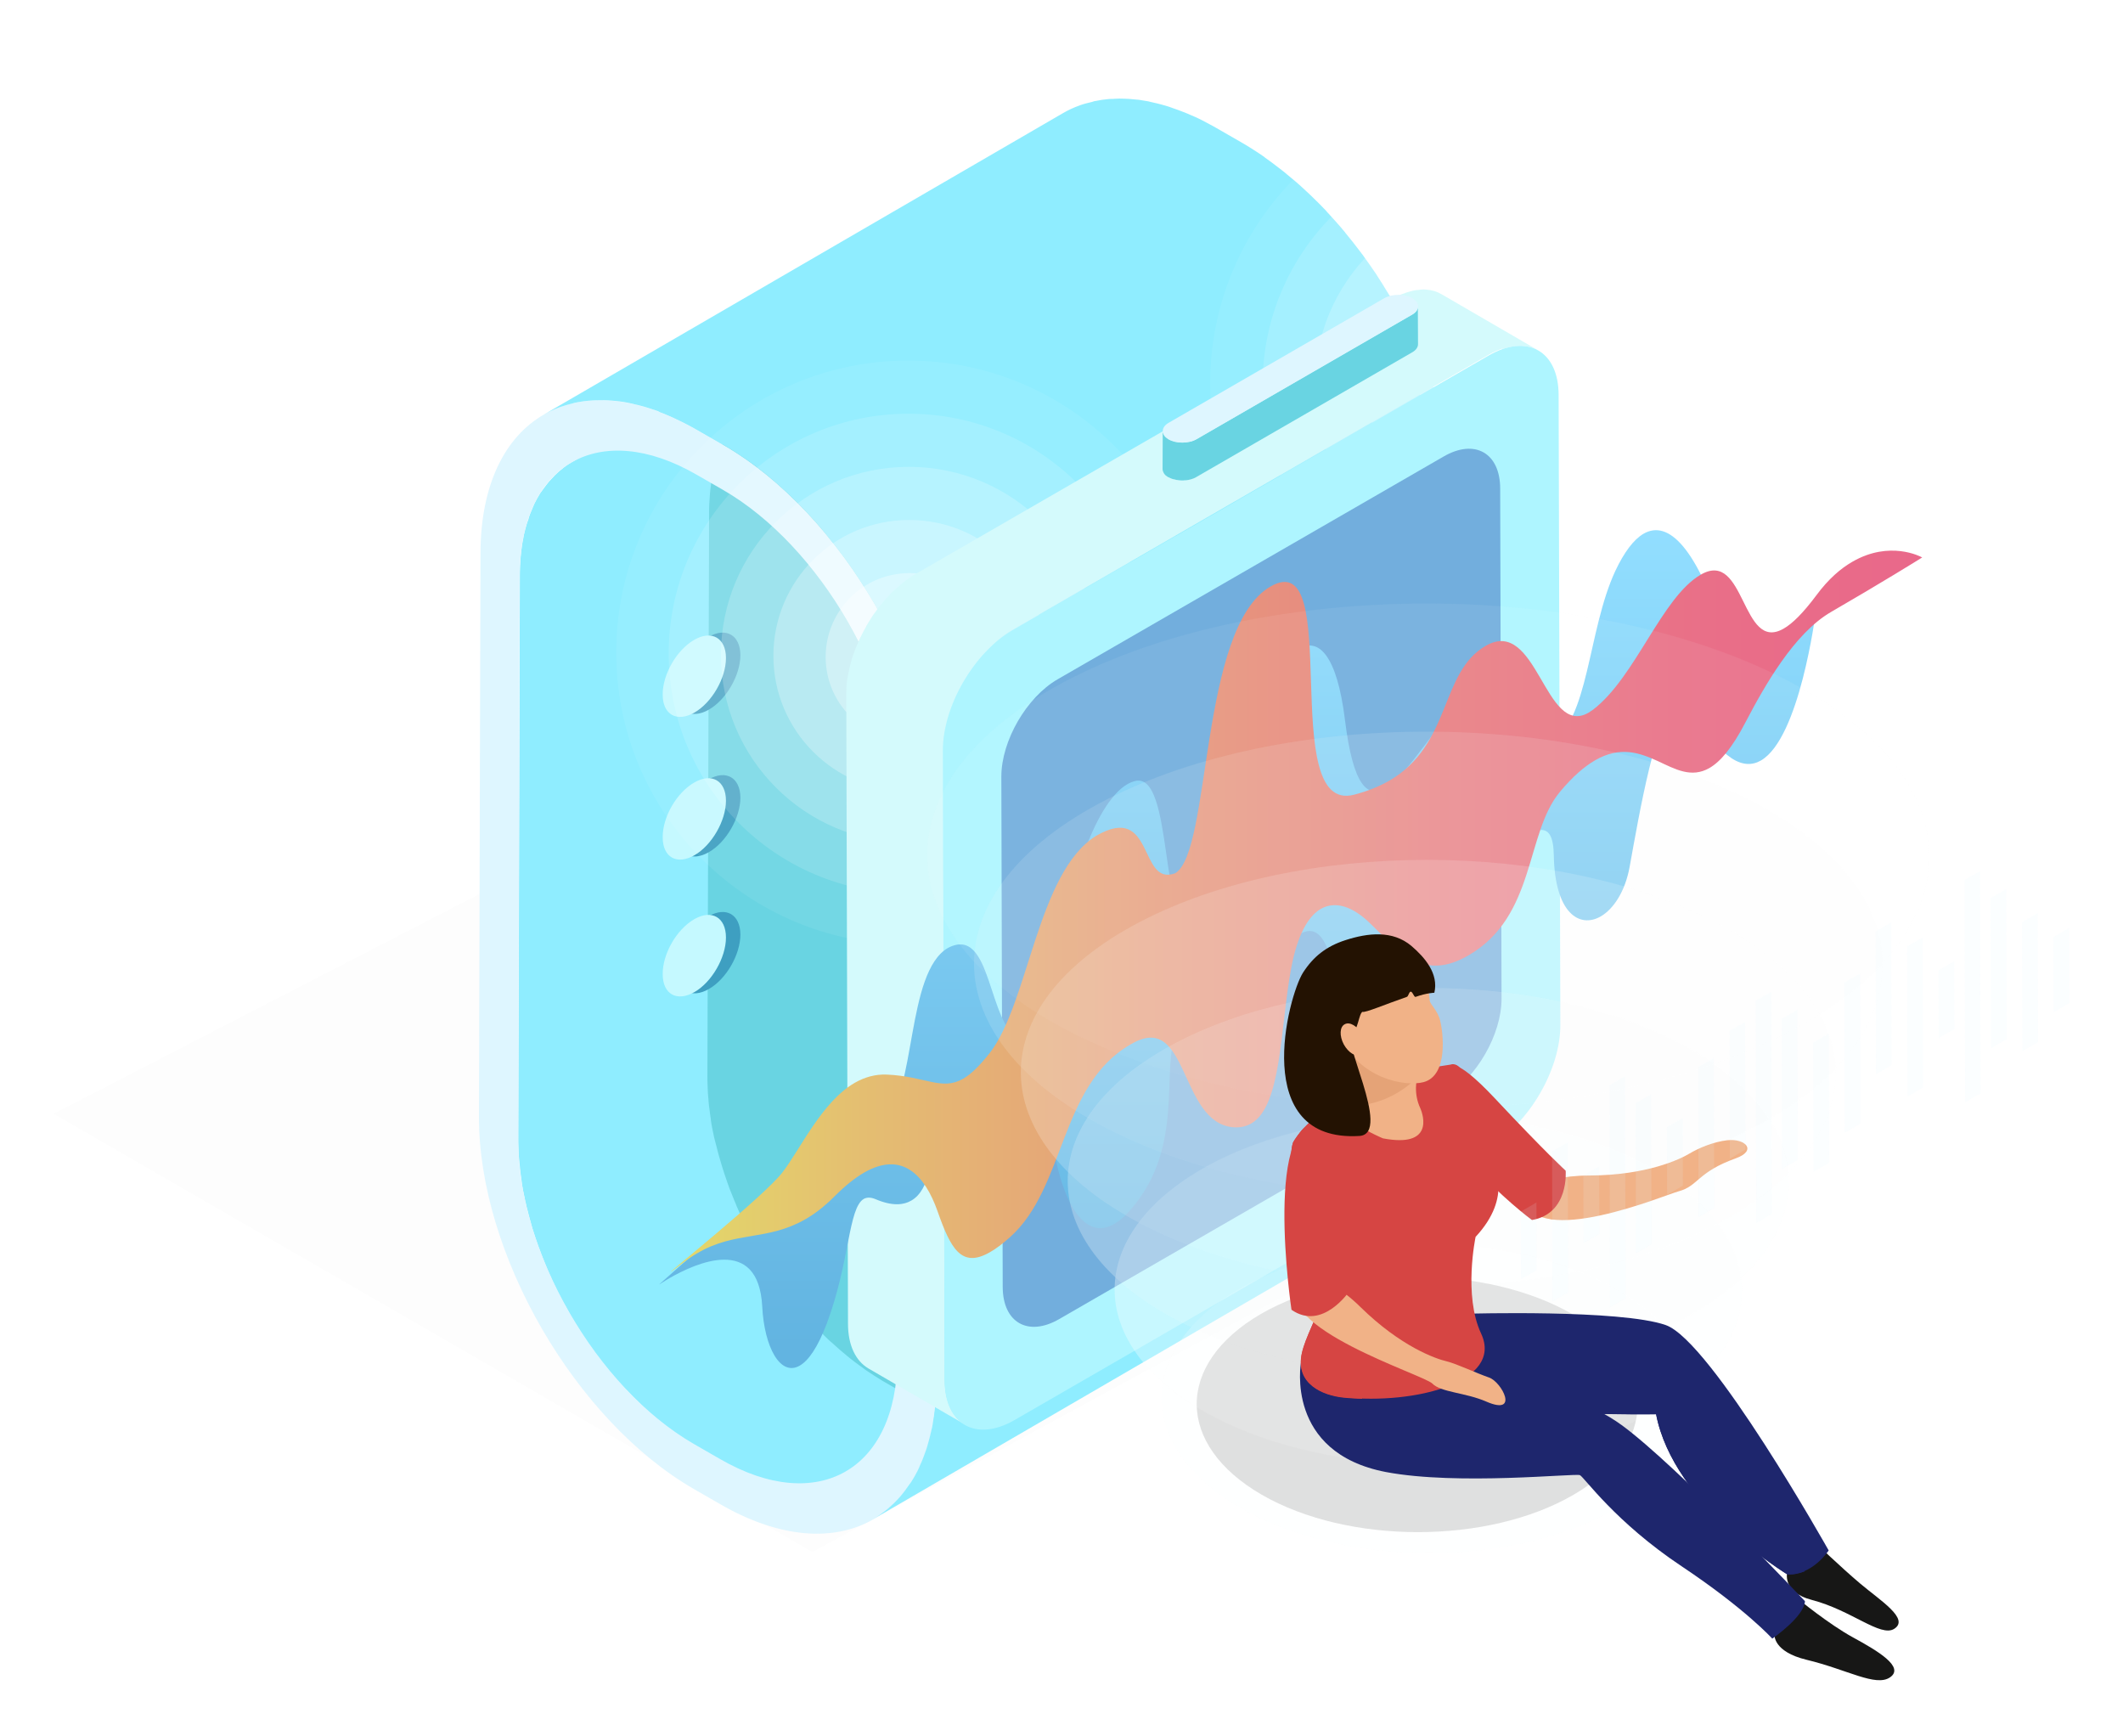 <svg fill="none" height="582" viewBox="0 0 712 582" width="712" xmlns="http://www.w3.org/2000/svg" xmlns:xlink="http://www.w3.org/1999/xlink"><filter id="a" color-interpolation-filters="sRGB" filterUnits="userSpaceOnUse" height="568.669" width="712" x="0" y="12.757"><feFlood flood-opacity="0" result="BackgroundImageFix"/><feColorMatrix in="SourceAlpha" type="matrix" values="0 0 0 0 0 0 0 0 0 0 0 0 0 0 0 0 0 0 127 0"/><feOffset dy="13"/><feGaussianBlur stdDeviation="9"/><feColorMatrix type="matrix" values="0 0 0 0 0.066 0 0 0 0 0.073 0 0 0 0 0.138 0 0 0 0.08 0"/><feBlend in2="BackgroundImageFix" mode="normal" result="effect1_dropShadow"/><feBlend in="SourceGraphic" in2="effect1_dropShadow" mode="normal" result="shape"/></filter><linearGradient id="b" gradientUnits="userSpaceOnUse" x1="415.033" x2="415.033" y1="164.785" y2="445.736"><stop offset="0" stop-color="#92deff"/><stop offset=".977" stop-color="#62b4e1"/></linearGradient><linearGradient id="c" gradientUnits="userSpaceOnUse" x1="225.047" x2="644.611" y1="292.492" y2="292.492"><stop offset="0" stop-color="#e3d969"/><stop offset=".153" stop-color="#e4be71"/><stop offset=".404" stop-color="#e6997c"/><stop offset=".636" stop-color="#e87e84"/><stop offset=".842" stop-color="#e96e88"/><stop offset="1" stop-color="#e9688a"/></linearGradient><g filter="url(#a)"><path d="m502.661 382.393-230.195 125.042-254.466-146.949 232.789-120.142z" fill="#000" opacity=".01"/><path d="m453.313 381.239c-1.153.404-2.306.75-3.517 1.038-.288.057-.519.173-.807.23-1.441.289-2.882.462-4.381.519-.346 0-.634 0-.98.058-1.442.058-2.94.058-4.497-.115-.173 0-.346-.058-.519-.058-1.614-.173-3.228-.404-4.9-.75-.173-.057-.346-.057-.461-.115-1.672-.403-3.459-.865-5.246-1.441-.116-.058-.231-.115-.346-.115-1.845-.635-3.69-1.384-5.592-2.249-.173-.057-.289-.173-.461-.173-1.903-.922-3.863-1.902-5.823-3.055l-8.82-5.073c-1.961-1.153-3.921-2.422-5.881-3.747-.173-.116-.288-.231-.461-.346-1.787-1.211-3.517-2.595-5.304-3.978-.23-.173-.403-.346-.634-.519-1.672-1.384-3.344-2.825-5.015-4.381-.231-.173-.404-.346-.635-.519-1.614-1.557-3.228-3.171-4.842-4.843-.173-.23-.346-.403-.577-.576-1.671-1.845-3.343-3.69-4.957-5.592 0-.058-.058-.116-.058-.116-1.614-1.96-3.229-4.035-4.785-6.111-.115-.115-.173-.288-.288-.403-1.326-1.787-2.595-3.69-3.863-5.534-.865-1.326-1.729-2.71-2.536-4.094-.635-.98-1.269-1.902-1.788-2.882-.345-.577-.576-1.095-.922-1.672-1.038-1.787-2.018-3.632-2.998-5.534-.115-.173-.173-.346-.288-.519-1.153-2.306-2.248-4.612-3.286-6.976 0-.057 0-.115-.058-.115-.98-2.306-1.96-4.67-2.824-6.976-.058-.115-.116-.288-.173-.461-.865-2.363-1.672-4.727-2.422-7.148 0-.058 0-.116-.057-.231-.692-2.364-1.326-4.67-1.845-6.976-.058-.173-.115-.345-.115-.518-.519-2.364-.98-4.67-1.384-7.034 0 0 0-.057 0-.115-.346-2.364-.634-4.67-.865-7.033 0-.173 0-.288-.057-.404-.173-2.363-.289-4.612-.289-6.918l.519-189.033c0-2.248.115-4.381.288-6.457.058-.231.058-.461.058-.634.173-1.903.461-3.69.807-5.419.058-.231.058-.461.115-.749.346-1.73.75-3.286 1.269-4.843.115-.346.23-.634.346-.922.461-1.441 1.037-2.825 1.614-4.151.115-.173.115-.346.23-.519.75-1.499 1.499-2.94 2.364-4.266.173-.231.346-.404.461-.634.692-1.038 1.384-2.018 2.191-2.882.288-.346.634-.692.922-1.038.692-.75 1.442-1.441 2.191-2.133.346-.288.634-.577.98-.865 1.095-.865 2.248-1.672 3.459-2.364l-173.929 101.291c-1.211.691-2.364 1.499-3.401 2.421-.346.231-.634.519-.98.807-.75.692-1.499 1.384-2.191 2.191-.346.346-.634.634-.922.98-.75.922-1.499 1.902-2.249 2.94-.115.231-.288.403-.461.634 0 .058-.058.058-.115.115-.807 1.269-1.557 2.652-2.249 4.036 0 .058-.057.115-.057.173-.058.057-.058.23-.115.288-.404.98-.808 1.902-1.211 2.94-.173.519-.346.98-.461 1.499-.058.288-.173.519-.289.807-.115.288-.23.519-.288.865-.288.98-.576 1.96-.807 2.998-.115.346-.173.749-.231 1.095-.057.231-.115.461-.115.692-.057.403-.173.749-.23 1.095-.173.923-.289 1.845-.404 2.825-.058.519-.115 1.038-.173 1.614 0 .173-.058.404-.058.577 0 .23-.057.461-.057.691-.058.865-.116 1.845-.173 2.768-.058.922-.058 1.902-.058 2.825v.172l-.519 189.034c0 .864 0 1.787.058 2.652 0 .98.058 1.902.115 2.824.058.462.058.865.116 1.326 0 .173.057.346.057.577 0 .346.058.634.116.98.057.98.172 1.902.288 2.882.115.98.288 1.96.403 2.94v.116.057c.116.923.289 1.845.462 2.768.23 1.037.403 2.075.634 3.055.057.404.173.749.288 1.211.058.173.058.403.115.576.116.461.173.923.346 1.326.231 1.038.519 2.075.807 3.171.231.749.461 1.556.634 2.363.058.116.116.231.116.404.057.115.057.231.115.404.346 1.037.634 2.017.98 3.055s.692 2.018 1.038 2.998c.057.23.173.403.23.634.058.115.116.231.173.403.231.635.461 1.269.692 1.903.404.922.749 1.902 1.153 2.882.288.692.577 1.384.865 2.133.057.116.115.231.173.346.057.116.115.231.173.404.403.922.864 1.902 1.268 2.882.519 1.038.98 2.076 1.499 3.113.057.173.173.346.288.519.058.173.173.346.231.519.461.865.864 1.672 1.326 2.537.576 1.037 1.153 2.075 1.729 3.113.288.519.519.98.807 1.441.116.231.231.404.346.692.519.922 1.153 1.787 1.672 2.709.749 1.211 1.499 2.479 2.306 3.69.115.231.288.461.403.692 1.211 1.729 2.422 3.516 3.69 5.188 0 .058 0 .058.058.116v.057c.864 1.153 1.729 2.306 2.652 3.401.749.923 1.441 1.788 2.19 2.71 0 0 0 .058.058.058l.058.057c.749.923 1.498 1.788 2.306 2.71.749.865 1.556 1.729 2.306 2.536.115.116.23.231.403.404.115.115.231.231.346.288.577.634 1.153 1.211 1.73 1.787.807.865 1.671 1.672 2.478 2.479.231.231.462.462.75.692.173.173.403.404.576.577.404.403.807.749 1.269 1.153.864.749 1.729 1.556 2.594 2.306.403.345.807.634 1.211.98.172.115.345.23.518.403.289.231.635.519.923.75.865.691 1.729 1.326 2.594 1.96.692.461 1.326.98 1.96 1.441.058.058.115.115.173.115.115.116.288.173.404.289.864.576 1.671 1.152 2.536 1.671.807.519 1.672 1.038 2.479 1.557.173.115.404.23.577.346l8.82 5.073 1.902 1.038c.808.461 1.615.864 2.422 1.268.519.288 1.037.519 1.556.749.116.058.231.116.346.173.173.058.288.173.461.231.807.346 1.615.692 2.364.98.807.346 1.614.634 2.364.922.173.058.288.116.403.173.116.058.231.058.346.116.577.173 1.095.346 1.614.518.807.231 1.672.462 2.422.692.403.116.807.173 1.21.289.173 0 .288.057.461.115.231.057.519.115.75.173.865.173 1.729.288 2.594.461.519.058 1.038.115 1.557.173.173 0 .403.058.576.058s.346.057.519.057c.922.058 1.845.116 2.767.116.404 0 .807-.058 1.211-.058.288 0 .576 0 .865-.058.288 0 .634 0 .98-.057 1.153-.116 2.306-.289 3.401-.519h.115c.116-.058.288-.116.461-.116 1.211-.23 2.422-.576 3.575-.98.115-.057.173-.115.288-.115 1.556-.576 3.113-1.268 4.554-2.133l174.218-101.233c-1.384.404-2.883 1.096-4.497 1.672z" fill="#8fedff"/><path d="m453.313 381.237c-1.153.403-2.306.749-3.517 1.038-.288.057-.519.173-.807.23-1.441.288-2.882.461-4.381.519-.346 0-.634 0-.98.058-1.441.057-2.94.057-4.497-.116-.173 0-.346-.057-.519-.057-1.614-.173-3.228-.404-4.9-.75-.173-.057-.346-.057-.461-.115-1.672-.404-3.459-.865-5.246-1.441-.116-.058-.231-.116-.346-.116-1.845-.634-3.69-1.383-5.592-2.248-.173-.057-.288-.173-.461-.173-1.903-.922-3.863-1.902-5.823-3.055l-8.82-5.073c-1.961-1.153-3.921-2.422-5.881-3.748-.173-.115-.288-.23-.461-.346-1.787-1.21-3.517-2.594-5.304-3.977-.23-.173-.403-.346-.634-.519-1.672-1.384-3.343-2.825-5.015-4.382-.231-.173-.404-.345-.634-.518-1.615-1.557-3.229-3.171-4.843-4.843-.173-.231-.346-.404-.577-.576-1.671-1.845-3.343-3.69-4.957-5.593 0-.057-.058-.115-.058-.115-1.614-1.96-3.228-4.035-4.785-6.111-.115-.115-.173-.288-.288-.403-1.326-1.787-2.594-3.69-3.863-5.535-.865-1.326-1.729-2.709-2.536-4.093-.634-.98-1.269-1.902-1.787-2.882-.346-.577-.577-1.096-.923-1.672-1.038-1.787-2.018-3.632-2.998-5.534-.115-.173-.173-.346-.288-.519-1.153-2.306-2.248-4.612-3.286-6.976 0-.058 0-.115-.058-.115-.98-2.306-1.96-4.67-2.824-6.976-.058-.115-.116-.288-.173-.461-.865-2.364-1.672-4.727-2.422-7.149 0-.057 0-.115-.057-.23-.692-2.364-1.326-4.67-1.845-6.976-.058-.173-.115-.346-.115-.519-.519-2.363-.98-4.669-1.384-7.033 0 0 0-.057 0-.115-.346-2.364-.634-4.67-.865-7.033 0-.173 0-.289-.057-.404-.173-2.364-.289-4.612-.289-6.918l.519-189.033c0-2.248.116-4.381.288-6.457.058-.231.058-.461.058-.634.173-1.787.461-3.574.75-5.246l-94.2 54.767c-1.211.692-2.364 1.499-3.459 2.421-.288.289-.634.519-.98.807-.749.692-1.499 1.384-2.248 2.191-.289.346-.577.634-.923.98-.807.923-1.499 1.903-2.248 2.94-.115.231-.288.404-.404.634-.057.058-.057.058-.057.116-.807 1.268-1.557 2.594-2.249 4.035 0 .058 0 .116-.057.173 0 .115-.058.173-.116.288-.461.923-.864 1.903-1.268 2.941-.173.461-.288.98-.461 1.441-.115.23-.173.519-.231.807-.115.288-.23.519-.288.865-.288.98-.576 1.96-.807 2.997-.115.346-.115.75-.231 1.096-.057.23-.115.461-.173.692-.057.403-.115.749-.23 1.095-.173.922-.288 1.845-.404 2.825-.115.519-.115 1.037-.173 1.614-.057.173-.057.403-.057.576 0 .231-.058.462-.058.692-.058.923-.115 1.845-.173 2.767-.057.923-.058 1.903-.058 2.825v.173l-.576 189.033c0 .923 0 1.788.058 2.652.057.98.057 1.903.115 2.883.058.461.058.864.115 1.326 0 .173.058.346.058.519 0 .345.058.634.058.98.057.98.23 1.902.345 2.882.116.98.231 1.96.404 2.94v.173.058c.115.922.288 1.845.461 2.767.231.98.404 2.018.634 3.055.116.404.231.807.289 1.153.057.231.115.404.173.635.115.403.172.864.345 1.325.231 1.038.519 2.076.808 3.114.23.807.461 1.556.691 2.363.058.173.116.288.116.404.057.115.057.23.115.403.346 1.038.634 2.076.98 3.056.346 1.037.692 2.075 1.038 3.055.057.173.173.404.23.634.058.116.116.231.116.346.23.634.461 1.269.749 1.903.404.98.749 1.902 1.153 2.882.288.692.634 1.384.865 2.133.057.115.115.231.173.346.057.115.115.231.173.404.403.98.864 1.902 1.326 2.882.461 1.038.98 2.075 1.498 3.113.116.231.173.346.289.519.057.173.173.346.23.461.404.865.865 1.672 1.326 2.537.519 1.037 1.153 2.075 1.73 3.055.288.461.519.98.807 1.442.115.23.23.461.346.691.519.923 1.153 1.787 1.672 2.71.749 1.268 1.498 2.479 2.306 3.689.115.231.288.462.403.635 1.211 1.787 2.421 3.516 3.69 5.188l.057.058c.865 1.153 1.73 2.306 2.652 3.459.692.864 1.441 1.787 2.191 2.709v.058c.058.057.058.057.058.057.749.923 1.498 1.788 2.306 2.652.749.865 1.498 1.73 2.306 2.595.115.115.288.23.403.403.115.115.231.231.288.346.577.634 1.153 1.211 1.73 1.787.807.865 1.672 1.672 2.479 2.479.23.231.461.461.749.692.231.173.404.403.634.519.404.403.865.807 1.269 1.153.864.807 1.729 1.556 2.652 2.306.403.346.807.634 1.153.98.172.115.345.288.518.403.289.289.635.519.923.75.865.692 1.729 1.326 2.594 1.96.634.461 1.326.922 1.96 1.441.058.058.115.058.173.115.115.058.288.173.404.289.864.576 1.671 1.095 2.536 1.672.807.518 1.672 1.037 2.479 1.556.173.058.346.231.577.346l8.82 5.073 1.902 1.038c.808.461 1.615.864 2.422 1.268.576.231 1.095.519 1.614.75.115.115.231.115.346.172.173.058.288.173.461.231.807.346 1.557.692 2.364.98s1.556.634 2.363.923c.173.057.289.115.461.172l140.55-81.689c-1.095.865-2.594 1.556-4.208 2.133z" fill="#69d4e2"/><path d="m242.546 136.169c39.893 23.003 72.235 79.038 72.119 124.869l-.518 189.034c-.116 45.831-32.745 64.337-72.581 41.334l-8.821-5.073c-39.893-23.002-72.235-79.037-72.119-124.869l.518-189.033c.116-45.832 32.688-64.337 72.581-41.335zm58.399 306.293.519-189.033c.115-37.473-26.289-83.304-58.976-102.155l-8.82-5.074c-32.63-18.851-59.264-3.632-59.379 33.841l-.519 189.033c-.116 37.472 26.346 83.361 58.975 102.155l8.821 5.073c32.687 18.852 59.264 3.632 59.379-33.84z" fill="#def6ff"/><path d="m488.825 156.522c-.058-1.153-.116-2.306-.173-3.459-.058-.519-.116-1.095-.116-1.672 0-.173 0-.403-.057-.576-.058-.404-.058-.807-.116-1.211-.115-1.153-.23-2.363-.403-3.516-.173-1.211-.289-2.422-.519-3.632 0 0 0-.058-.058-.116 0-.115 0-.173-.057-.23-.173-1.096-.346-2.191-.577-3.286-.23-1.269-.519-2.479-.749-3.748-.116-.461-.231-.922-.346-1.383-.058-.288-.116-.519-.173-.807-.115-.519-.231-1.038-.346-1.614-.346-1.269-.692-2.537-1.038-3.805-.288-.98-.576-2.018-.865-2.998-.057-.115-.057-.173-.115-.288-.057-.173-.115-.346-.173-.519-.346-1.268-.749-2.479-1.21-3.747-.404-1.211-.808-2.479-1.269-3.69-.115-.288-.173-.519-.288-.807-.058-.173-.115-.346-.173-.519-.288-.749-.519-1.499-.865-2.248-.461-1.153-.922-2.306-1.441-3.517-.346-.865-.749-1.672-1.095-2.536-.058-.173-.173-.346-.231-.577-.057-.115-.115-.231-.173-.346-.519-1.21-1.037-2.306-1.614-3.516-.576-1.269-1.211-2.537-1.845-3.805-.057-.173-.173-.346-.23-.519-.173-.346-.346-.692-.519-1.038-.461-.922-.98-1.845-1.441-2.767-.635-1.211-1.326-2.421-2.018-3.632-.404-.692-.75-1.384-1.153-2.075-.115-.231-.231-.461-.404-.692-.634-1.038-1.268-2.018-1.902-3.055-.98-1.614-1.96-3.228-2.998-4.785-.173-.231-.288-.461-.461-.75-1.499-2.191-2.998-4.381-4.554-6.514-1.096-1.441-2.134-2.825-3.229-4.208-.922-1.095-1.787-2.248-2.709-3.344 0 0 0 0 0-.058-.058 0-.058-.058-.058-.058-.922-1.095-1.845-2.191-2.825-3.286-.922-1.038-1.902-2.075-2.825-3.113-.173-.173-.346-.346-.461-.519-.115-.173-.288-.288-.403-.461-.692-.692-1.384-1.441-2.076-2.133-1.038-1.038-2.018-2.018-3.055-2.998-.289-.288-.577-.577-.923-.865-.23-.231-.461-.461-.691-.634-.519-.461-1.038-.98-1.557-1.441-1.095-.98-2.133-1.902-3.228-2.767-.462-.404-.923-.749-1.384-1.153-.231-.231-.461-.404-.749-.634-.346-.288-.692-.577-1.096-.865-1.037-.807-2.133-1.614-3.17-2.421-.75-.577-1.557-1.095-2.306-1.672-.116-.115-.231-.173-.346-.288-.116-.058-.289-.173-.404-.288-.98-.692-2.075-1.384-3.055-2.018-1.038-.692-2.018-1.268-3.056-1.903-.23-.115-.461-.288-.692-.404l-8.82-5.073c-.749-.404-1.499-.865-2.306-1.268-.98-.519-1.96-1.038-2.94-1.556-.634-.288-1.268-.634-1.96-.922-.173-.058-.288-.115-.404-.173-.173-.115-.346-.173-.576-.231-.98-.461-1.96-.865-2.883-1.211-.98-.404-1.96-.749-2.94-1.095-.173-.058-.346-.115-.519-.173-.173-.058-.288-.115-.461-.173-.634-.231-1.268-.461-1.902-.634-1.038-.288-2.018-.577-2.998-.807-.519-.115-.98-.231-1.499-.346-.173-.058-.346-.058-.519-.115-.288-.058-.634-.173-.922-.231-1.038-.173-2.133-.346-3.171-.519-.692-.058-1.326-.115-1.96-.173-.173 0-.404-.058-.577-.058-.23 0-.403-.058-.634-.058-1.153-.058-2.306-.115-3.401-.115-.519 0-.98.058-1.499.058-.346.058-.749.058-1.095.058-.404 0-.807 0-1.153.058-1.441.115-2.825.346-4.209.634 0 0-.057 0-.115 0-.346.058-.692.173-.98.288-1.384.346-2.71.634-3.978 1.095-.115 0-.173.115-.288.115-1.96.692-3.805 1.556-5.592 2.594l-174.16 101.117c1.787-1.038 3.632-1.845 5.592-2.594 1.326-.461 2.71-.865 4.151-1.211.404-.115.75-.23 1.153-.288 1.73-.346 3.517-.577 5.362-.692.403 0 .807-.057 1.21-.057 1.787-.058 3.574-.058 5.477.115.23 0 .461.057.692.057 1.96.173 3.92.462 5.938.923.23.058.461.115.691.173 2.076.461 4.209 1.038 6.342 1.787.115.058.288.115.403.115 2.249.75 4.555 1.672 6.861 2.767.173.058.346.173.461.231 2.364 1.095 4.727 2.306 7.148 3.69l8.821 5.073c2.421 1.383 4.842 2.94 7.206 4.554.173.115.346.231.577.404 2.19 1.499 4.323 3.17 6.456 4.842.231.231.519.404.75.634 2.075 1.73 4.151 3.517 6.111 5.362.23.23.461.403.691.634 2.018 1.902 4.036 3.862 5.938 5.938.173.23.404.461.634.634 2.018 2.191 4.036 4.439 5.938 6.803 0 0 .058 0 .058.057.115.116.173.231.231.346 1.902 2.364 3.805 4.785 5.649 7.206.058 0 .058.058.116.116.115.115.23.288.288.403 1.614 2.249 3.228 4.497 4.727 6.861 1.038 1.556 2.018 3.113 2.998 4.727.807 1.268 1.614 2.594 2.364 3.862.345.635.691 1.269 1.037 1.903 1.269 2.248 2.479 4.496 3.632 6.745.115.23.231.461.346.692 1.384 2.824 2.767 5.592 3.978 8.474.058.058.058.115.115.231 1.211 2.825 2.364 5.649 3.401 8.474.058.173.116.346.173.519 1.096 2.883 2.018 5.765 2.883 8.648.058.172.115.345.115.461.807 2.825 1.557 5.592 2.249 8.359.057.231.115.461.173.692.691 2.882 1.21 5.707 1.729 8.589v.116c.461 2.825.749 5.649 1.038 8.474 0 .231 0 .462.057.75.231 2.825.346 5.592.346 8.359l-.519 189.033c0 2.767-.115 5.419-.403 7.956 0 .173-.058.403-.058.576-.23 2.364-.576 4.612-.98 6.803-.057.288-.115.519-.173.749-.461 2.133-.98 4.093-1.556 6.054-.116.345-.231.691-.346 1.037-.634 1.845-1.326 3.69-2.133 5.362-.058.115-.116.23-.116.346-.864 1.902-1.844 3.632-2.94 5.303-.173.231-.346.462-.519.692-.864 1.268-1.787 2.537-2.767 3.69-.346.403-.749.807-1.095 1.21-.865.923-1.787 1.845-2.767 2.652-.404.346-.75.692-1.153.98-1.326 1.038-2.71 2.076-4.209 2.94l174.218-101.232c1.498-.865 2.824-1.845 4.15-2.94.404-.289.807-.692 1.211-1.038.922-.807 1.787-1.614 2.594-2.537.404-.461.807-.865 1.211-1.326.922-1.095 1.787-2.248 2.652-3.516.173-.289.403-.519.634-.807 0-.058.058-.116.115-.116.98-1.556 1.903-3.228 2.71-4.958 0-.057.057-.115.057-.115.058-.23.173-.403.231-.634.519-1.095.98-2.191 1.384-3.344.23-.576.403-1.153.576-1.729.115-.404.231-.75.346-1.153.115-.346.231-.634.288-.98.346-1.211.692-2.421.98-3.69.116-.403.173-.865.289-1.268.057-.288.115-.634.172-.98.058-.404.173-.865.289-1.326.173-1.095.346-2.248.519-3.459.057-.634.115-1.268.172-1.902 0-.289.058-.519.058-.75 0-.288.058-.519.058-.807.115-1.095.173-2.248.173-3.401.057-1.153.057-2.306.057-3.459 0-.058 0-.173 0-.231l.519-189.033c.346-.98.346-2.076.289-3.171z" fill="#8fedff"/><path d="m237.646 200.564c5.822-3.344 10.607-.634 10.665 6.111 0 6.687-4.727 14.931-10.55 18.275-5.88 3.401-10.665.691-10.723-5.996-.057-6.745 4.728-14.989 10.608-18.39z" fill="#3e9fc1"/><path d="m237.646 248.356c5.822-3.344 10.607-.634 10.665 6.111 0 6.687-4.727 14.931-10.55 18.275-5.88 3.401-10.665.691-10.723-5.996-.057-6.745 4.728-14.931 10.608-18.39z" fill="#3e9fc1"/><path d="m237.646 294.245c5.822-3.344 10.607-.634 10.665 6.111 0 6.745-4.727 14.931-10.55 18.275-5.88 3.401-10.665.692-10.723-5.996-.057-6.802 4.728-14.989 10.608-18.39z" fill="#3e9fc1"/><path d="m232.86 201.544c5.823-3.343 10.608-.634 10.608 6.111s-4.727 14.931-10.55 18.275c-5.938 3.401-10.665.692-10.665-5.995-.058-6.745 4.669-14.989 10.607-18.391z" fill="#c5f9ff"/><path d="m232.86 249.391c5.823-3.343 10.608-.634 10.608 6.111 0 6.688-4.727 14.932-10.55 18.275-5.938 3.402-10.665.692-10.665-5.995-.058-6.803 4.669-14.989 10.607-18.391z" fill="#c5f9ff"/><path d="m232.86 295.223c5.823-3.344 10.608-.634 10.608 6.169 0 6.687-4.727 14.931-10.55 18.274-5.938 3.402-10.665.692-10.665-5.995-.058-6.803 4.669-15.047 10.607-18.448z" fill="#c5f9ff"/><g fill="#fff"><path d="m503.756 213.536c54.063 0 97.889-43.827 97.889-97.89 0-54.062-43.826-97.889-97.889-97.889s-97.889 43.827-97.889 97.889c0 54.063 43.826 97.89 97.889 97.89z" opacity=".067"/><path d="m503.871 196.469c44.416 0 80.421-36.006 80.421-80.422 0-44.415-36.005-80.421-80.421-80.421-44.415 0-80.421 36.006-80.421 80.421 0 44.416 36.006 80.422 80.421 80.422z" opacity=".133"/><path d="m503.986 179.405c34.8 0 63.011-28.211 63.011-63.011 0-34.8-28.211-63.011-63.011-63.011s-63.012 28.211-63.012 63.011c0 34.8 28.212 63.011 63.012 63.011z" opacity=".2"/><path d="m504.101 162.345c25.153 0 45.544-20.391 45.544-45.543 0-25.153-20.391-45.544-45.544-45.544-25.152 0-45.543 20.39-45.543 45.544 0 25.152 20.391 45.543 45.543 45.543z" opacity=".267"/><path d="m504.217 145.336c15.537 0 28.133-12.595 28.133-28.133 0-15.537-12.596-28.133-28.133-28.133-15.538 0-28.133 12.596-28.133 28.133 0 15.538 12.595 28.133 28.133 28.133z" opacity=".333"/><path d="m504.332 128.214c5.891 0 10.666-4.775 10.666-10.665s-4.775-10.665-10.666-10.665c-5.89 0-10.665 4.775-10.665 10.665s4.775 10.665 10.665 10.665z" opacity=".4"/><path d="m304.576 303.697c54.063 0 97.889-43.826 97.889-97.889s-43.826-97.889-97.889-97.889-97.889 43.826-97.889 97.889 43.826 97.889 97.889 97.889z" opacity=".067"/><path d="m304.692 286.574c44.415 0 80.421-36.006 80.421-80.421 0-44.416-36.006-80.422-80.421-80.422s-80.421 36.006-80.421 80.422c0 44.415 36.006 80.421 80.421 80.421z" opacity=".133"/><path d="m304.806 269.567c34.8 0 63.011-28.211 63.011-63.011s-28.211-63.011-63.011-63.011-63.011 28.211-63.011 63.011 28.211 63.011 63.011 63.011z" opacity=".2"/><path d="m304.922 252.45c25.153 0 45.543-20.391 45.543-45.543 0-25.153-20.39-45.544-45.543-45.544s-45.544 20.391-45.544 45.544c0 25.152 20.391 45.543 45.544 45.543z" opacity=".267"/><path d="m305.037 235.442c15.538 0 28.133-12.596 28.133-28.133 0-15.538-12.595-28.133-28.133-28.133-15.537 0-28.133 12.595-28.133 28.133 0 15.537 12.596 28.133 28.133 28.133z" opacity=".333"/><path d="m305.153 218.319c5.89 0 10.665-4.775 10.665-10.666 0-5.89-4.775-10.665-10.665-10.665s-10.665 4.775-10.665 10.665c0 5.891 4.775 10.666 10.665 10.666z" opacity=".4"/></g><path d="m527.392 427.702c28.94 16.718 29.113 43.813.346 60.532-28.767 16.718-75.579 16.718-104.576 0-28.941-16.719-29.114-43.814-.346-60.59 28.767-16.661 75.578-16.661 104.576.058z" fill="#000" opacity=".2"/><path d="m504.449 103.882c1.325-.404 2.594-.692 3.804-.808.116 0 .231 0 .346-.057 1.326-.116 2.594-.058 3.747.173.058 0 .116 0 .231.057 1.211.231 2.364.692 3.344 1.269l-32.457-18.852c-.058 0-.058-.058-.115-.058-.404-.231-.75-.404-1.153-.577-.404-.173-.807-.288-1.211-.461-.288-.058-.576-.115-.865-.173-.057 0-.115 0-.173-.058-.115 0-.173-.058-.288-.058-.461-.058-.922-.115-1.441-.173-.519-.058-1.038-.058-1.557 0-.173 0-.346.058-.518.058-.116 0-.231 0-.346.058-.289 0-.577.058-.865.058-.692.115-1.326.231-2.076.461-.288.058-.576.231-.922.288-.288.058-.519.173-.807.288-.346.115-.692.231-1.038.346-1.095.461-2.19.98-3.286 1.614l-159.805 92.24c-1.498.865-2.94 1.902-4.381 3.055-.461.346-.922.807-1.384 1.211-.691.576-1.383 1.153-2.075 1.845-.288.288-.576.634-.865.922-.23.288-.519.519-.749.807-.288.346-.634.634-.923.98-.634.75-1.268 1.499-1.902 2.306-.231.231-.404.519-.576.807-.116.173-.231.289-.346.462-.173.288-.404.576-.634.864-.462.634-.923 1.326-1.326 2.018-.404.634-.808 1.326-1.211 1.96 0 .058-.058.115-.058.115 0 .058-.057.116-.057.173-.346.577-.635 1.096-.923 1.672-.346.634-.692 1.326-.98 1.96-.288.577-.576 1.153-.807 1.787 0 .058-.058.116-.058.116 0 .057-.057.057-.057.115-.288.692-.577 1.384-.865 2.075-.288.75-.519 1.442-.807 2.191-.115.346-.231.75-.346 1.095-.058.173-.115.289-.115.462-.058.288-.173.518-.231.807-.23.864-.461 1.787-.634 2.652-.115.518-.173 1.095-.288 1.614-.058.288-.116.576-.173.807-.058.23-.115.519-.115.749-.231 1.557-.289 3.056-.289 4.555l.577 211.17c0 7.379 2.652 12.51 6.802 14.989l32.457 18.852c-4.208-2.422-6.802-7.61-6.802-14.989l-.577-211.171c0-1.729.173-3.517.461-5.361.058-.289.116-.577.116-.807.288-1.672.691-3.402 1.21-5.074.058-.173.115-.288.115-.461.577-1.845 1.269-3.689 2.018-5.534 0-.058 0-.058.058-.115.807-1.845 1.729-3.69 2.767-5.477 0-.058.058-.115.058-.173.98-1.73 2.075-3.401 3.286-4.958.115-.173.23-.288.346-.461 1.095-1.441 2.248-2.825 3.401-4.093.231-.289.519-.577.749-.807.923-.98 1.96-1.903 2.94-2.768.462-.403.865-.807 1.384-1.21 1.441-1.153 2.883-2.191 4.381-3.056l159.805-92.297c1.499-.864 2.883-1.441 4.324-1.96.173.115.461.058.75-.057z" fill="#d4fafc"/><path d="m499.317 106.187c12.913-7.437 23.405-1.499 23.405 13.317l.577 211.171c.058 14.816-10.377 32.86-23.291 40.297l-159.804 92.239c-12.914 7.437-23.406 1.441-23.406-13.375l-.577-211.17c-.057-14.816 10.377-32.803 23.291-40.297z" fill="#aef5ff"/><path d="m484.156 140.085c10.434-6.053 18.967-1.211 18.967 10.78l.461 171.047c0 11.991-8.417 26.634-18.852 32.687l-129.481 74.714c-10.434 6.053-18.966 1.211-18.966-10.838l-.462-171.046c0-11.992 8.417-26.577 18.852-32.63z" fill="#72aedd"/><path d="m389.956 131.553c0 .461.173.98.461 1.441v.058c.346.461.807.864 1.441 1.268.577.346 1.326.634 2.018.807.116 0 .173.058.288.058.75.173 1.557.23 2.306.23h.058c.807 0 1.672-.115 2.421-.288h.058c.807-.173 1.557-.461 2.191-.807l72.35-41.796c1.326-.75 1.96-1.73 1.96-2.709l.058 12.626c0 .98-.692 2.017-1.96 2.709l-72.351 41.796c-.288.173-.576.346-.922.461-.288.116-.519.173-.807.289-.173.057-.288.057-.461.115h-.058c-.058 0-.115.058-.173.058-.231.057-.461.115-.634.115-.231.058-.461.058-.634.058-.231 0-.461 0-.634.057-.116 0-.173 0-.289 0-.057 0-.057 0-.115 0-.115 0-.231 0-.346 0-.23 0-.519-.057-.749-.057-.289-.058-.577-.058-.865-.116-.173 0-.231-.057-.404-.115-.115 0-.23-.058-.288-.058-.173-.057-.403-.057-.576-.115-.519-.173-1.038-.403-1.442-.634 0 0-.057 0-.115 0-.288-.231-.576-.404-.865-.634-.115-.173-.288-.288-.403-.461 0-.058-.058-.116-.058-.116s0 0-.057-.057c-.058-.058-.116-.173-.116-.231-.057-.115-.115-.231-.173-.404-.057-.115-.115-.23-.115-.345 0-.116-.058-.231-.058-.404v-.461z" fill="#69d4e2"/><path d="m391.915 128.788c-2.594 1.499-2.594 3.92 0 5.477 2.595 1.498 6.803 1.556 9.397 0l72.35-41.797c2.595-1.499 2.595-3.978 0-5.477-2.594-1.499-6.802-1.499-9.396 0z" fill="#def6ff"/><path d="m435.787 204.484c6.342-3.632 12.568 1.96 15.277 23.925 2.71 22.079 7.552 26.345 13.49 22.887 8.071-4.67 18.102-23.349 27.557-31.016.807-.634 1.499-1.153 2.133-1.499 11.184-6.457 5.131 22.138 21.503 19.025 1.499-.289 2.825-.808 4.093-1.499 13.144-7.553 12.568-37.819 21.907-57.881 2.94-6.226 6.111-10.492 9.455-12.452 8.416-4.843 17.871 4.843 27.21 33.956 2.883 8.993 9.801 7.782 16.373 3.977 7.379-4.266 13.893-11.356 14.239-11.76-.23.865-5.419 42.315-18.448 49.867-5.822 3.344-13.259 0-22.483-16.718-1.902-3.459-3.805-4.324-5.534-3.286-7.091 4.093-12.856 38.221-16.027 55.689-1.499 8.244-5.419 14.124-9.685 16.603-7.149 4.093-15.393-1.095-15.738-20.465-.462-25.885-24.675 19.427-32.803-21.792-1.038-5.361-2.306-7.091-3.632-6.342-4.843 2.825-10.55 40.24-10.435 55.459.173 18.506-4.9 29.229-10.665 32.515-5.995 3.459-12.74-1.326-14.758-13.951-3.056-19.255-7.379-22.657-12.914-19.486-3.632 2.075-7.725 7.033-12.279 12.222-4.554 5.188-9.512 10.607-14.931 13.72-2.306 1.326-4.612 2.191-7.034 2.479-1.498.173-2.767.577-3.804 1.211-10.781 6.226.345 34.129-14.298 56.9-3.574 5.535-6.86 8.936-9.858 10.665-11.299 6.515-18.447-11.011-20.581-27.614-.922-7.206-3.286-8.935-6.168-7.264-5.592 3.229-13.432 18.852-18.16 32.111-1.556 4.266-3.113 6.572-4.554 7.437-5.592 3.228-10.435-13.778-11.588-25.078-.288-2.421-.345-3.401-.345-3.401-.058.058-.058 3.056-.865 6.572-.807 3.517-2.479 7.495-5.823 9.397-2.709 1.557-6.514 1.845-11.933-.461-1.615-.692-2.94-.692-3.978-.115-5.246 3.055-4.67 21.099-12.395 41.738-3.055 8.071-6.168 12.51-9.108 14.182-6.515 3.747-11.876-6.226-12.568-19.832-1.268-24.213-22.426-14.47-31.016-9.57-2.19 1.269-3.459 2.191-3.574 2.191 1.845-1.614 35.916-32.168 45.659-37.818 6.514-3.747 12.683-6.226 19.37-10.031 3.286-1.903 6.745-4.209 10.435-7.149 10.838-8.762 7.263-49.694 21.445-57.88 15.047-7.84 12.971 26.231 24.674 31.246 3.402 1.441 5.823 1.614 7.61.577 4.439-2.537 4.9-12.453 5.88-28.595 1.326-21.099 10.55-51.481 21.965-58.11.864-.519 1.787-.865 2.709-1.096 12.914-2.94 7.956 50.444 19.659 48.772.865-.115 1.729-.404 2.479-.865 9.57-5.534 11.818-34.244 17.525-61.627 2.883-14.643 9.167-27.096 15.335-30.67z" fill="url(#b)"/><path d="m426.101 183.674c24.847-14.355 2.018 76.616 28.018 69.814 4.67-1.211 8.532-2.825 11.76-4.67 21.043-12.164 16.892-36.319 32.4-45.255 17.294-9.973 19.773 30.843 34.474 22.426.461-.288.98-.634 1.557-1.038 14.297-11.011 22.944-37.645 36.088-45.255 15.047-8.705 13.548 26.288 27.787 18.102 2.94-1.672 6.515-5.188 11.069-11.299 3.978-5.362 8.071-8.878 11.991-11.127 12.568-7.263 22.887-1.729 23.406-1.441-.692.461-14.297 8.878-30.554 18.275-12.453 7.206-22.368 24.905-28.71 37.011-4.496 8.648-8.417 13.202-12.106 15.335-6.054 3.459-11.415.404-17.353-2.364-5.995-2.709-12.51-5.13-20.984-.23-3.575 2.075-7.437 5.361-11.761 10.55-11.703 13.951-8.013 41.738-30.727 54.882-14.989 8.648-22.541-.692-33.033-10.838-5.708-5.534-11.53-7.552-16.43-4.785-4.324 2.479-7.898 8.878-9.974 19.947-3.747 20.177-3.113 46.12-13.432 52.057-1.73.981-3.805 1.442-6.226 1.211-17.756-1.845-14.759-38.106-33.091-28.364-.404.231-.75.404-1.153.635-23.81 13.72-21.734 48.079-40.47 64.683-2.479 2.19-4.67 3.862-6.63 4.957-9.685 5.592-13.259-1.441-17.583-13.72-4.209-11.934-11.761-20.351-24.617-12.971-2.997 1.729-6.283 4.323-9.858 7.898-3.459 3.459-6.745 5.995-9.915 7.782-6.342 3.632-12.107 4.612-17.987 5.592-5.823.98-11.703 1.96-18.102 5.708-1.499.864-2.998 1.844-4.554 3.055-2.71 2.075-4.094 3.056-4.382 3.228-1.672.981 31.073-25.25 37.3-33.206 6.053-7.782 13.259-23.751 24.328-30.15 3.228-1.845 6.802-2.941 10.78-2.768 12.971.577 18.39 5.535 25.597 1.384 2.594-1.499 5.361-4.151 8.878-8.59 13.144-16.834 15.969-60.647 35.742-72.869 19.601-11.357 14.182 17.122 26.462 12.568 12.279-7.149 7.955-82.324 31.995-96.16z" fill="url(#c)"/><g fill="#fcfdfd" opacity=".5"><path d="m415.956 492.675c35.051 20.235 91.721 20.235 126.541 0 34.821-20.235 34.648-53.096-.403-73.331s-91.721-20.235-126.599 0c-34.82 20.235-34.59 53.096.461 73.331z" opacity=".8"/><path d="m404.83 460.908c41.219 22.83 107.805 22.83 148.794 0 40.988-22.829 40.758-59.782-.462-82.612-41.219-22.771-107.862-22.771-148.793 0-40.932 22.83-40.701 59.783.461 82.612z" opacity=".667"/><path d="m393.761 429.144c47.388 25.366 123.947 25.366 171.047 0 47.099-25.366 46.811-66.528-.577-91.836-47.388-25.366-123.947-25.366-171.046 0-47.043 25.308-46.754 66.47.576 91.836z" opacity=".533"/><path d="m382.692 397.379c53.557 27.902 140.031 27.902 193.242 0 53.21-27.96 52.922-73.215-.635-101.118-53.556-27.902-140.031-27.902-193.241 0-53.211 27.903-52.865 73.158.634 101.118z" opacity=".4"/><path d="m371.624 365.611c59.725 30.497 156.173 30.497 215.494 0 59.322-30.497 58.976-79.96-.691-110.399-59.725-30.497-156.173-30.497-215.495 0-59.321 30.439-58.975 79.902.692 110.399z" opacity=".267"/><path d="m360.556 333.845c65.893 33.033 172.314 33.033 237.689 0 65.432-33.091 65.087-86.648-.749-119.681-65.894-33.033-172.258-33.033-237.69 0-65.49 33.033-65.086 86.59.75 119.681z" opacity=".133"/></g><path d="m602.971 523.114s10.262 8.475 18.506 12.971c8.243 4.497 17.41 9.916 12.394 13.375-4.785 3.286-14.297-2.594-27.96-5.88-11.299-2.71-10.78-8.359-10.78-8.359z" fill="#171716"/><path d="m608.85 504.322s8.36 8.071 15.047 13.721 16.661 11.818 11.357 15.162c-4.554 2.882-14.297-6.226-27.557-9.685-10.434-2.71-8.244-9.57-8.244-9.57z" fill="#171716"/><path d="m471.76 445.055s15.45-8.417 20.351-17.526c0 0 51.365-1.498 66.527 3.805 15.22 5.304 54.652 75.579 54.652 75.579s-5.361 8.359-13.836 8.013c0 0-38.164-23.117-44.044-53.729 0 0-51.078.807-70.102-5.707-19.082-6.457-13.548-10.435-13.548-10.435z" fill="#1e266d"/><path d="m555.41 461.258c5.881 30.612 44.045 53.729 44.045 53.729 2.248.058 4.208-.403 5.88-1.095-16.315-11.472-40.297-56.382-48.829-63.184-7.38-5.88-56.266 1.095-74.08 3.862.922.346 1.787.692 2.825 1.038 19.082 6.457 70.159 5.65 70.159 5.65z" fill="#1e266d"/><path d="m436.306 443.958s-5.477 30.15 28.536 36.665c24.098 4.554 63.53.346 65.029 1.038 1.499.749 11.761 15.68 34.186 30.612 21.331 14.239 30.324 24.212 30.324 24.212s10.723-7.379 10.954-12.567c0 0-42.834-45.428-61.455-59.033-19.543-14.298-59.84-20.063-74.541-24.732 0 0-18.217 2.767-33.033 3.805z" fill="#1e266d"/><path d="m511.249 388.674s2.71-7.437 21.907-7.495c19.197-.057 30.439-5.534 33.494-7.379 3.056-1.844 8.071-3.92 12.568-4.439 6.169-.691 10.146 3.459 2.94 6.053-13.029 4.67-12.51 9.282-19.197 11.069-4.093 1.038-48.311 19.716-51.712 2.191z" fill="#f1b287"/><path d="m495.972 350.968s36.838 33.61 29.344 44.16c0 0-7.956 6.572-26.692-16.891 0 0-20.638-18.909-18.332-25.712 2.363-6.86 12.567-4.497 15.68-1.557z" fill="#f1b287"/><path d="m486.402 344.917s.98-4.439 14.816 10.262c17.295 18.447 23.867 24.385 23.867 24.385s1.269 14.355-11.299 16.546c0 .057-44.102-32.803-27.384-51.193z" fill="#d64543"/><path d="m433.653 370.113s9.973-20.062 52.807-26.116c0 0 6.745-3.055 6.688 19.082 0 3.171 3.458 8.59 5.822 11.357 2.306 2.825 8.532 13.721-4.093 27.326 0 0-4.151 19.659 1.845 32.4 7.61 16.257-22.195 23.924-46.12 21.388-6.86-.692-16.257-4.497-13.951-14.874 2.306-10.319 14.643-25.885 9.281-44.679-5.361-18.678-15.219-16.141-12.279-25.884z" fill="#d64543"/><path d="m433.653 370.111c-2.94 9.743 6.918 7.207 12.222 26 5.304 18.794-6.976 34.36-9.282 44.679s7.091 14.182 13.952 14.874c2.017.23 4.15.288 6.283.403-.576-3.92-1.037-8.705-1.21-14.066-.461-14.009 6.86-41.623 6.053-58.745-.519-10.781-8.993-20.178-15.162-25.597-9.8 6.399-12.856 12.452-12.856 12.452z" fill="#d64543"/><path d="m435.729 417.096s6.803-5.304 20.466 8.128c13.663 13.433 25.481 17.468 28.997 18.275 3.459.865 9.858 3.92 14.182 5.419 4.266 1.441 10.319 12.971-.922 8.071-7.033-3.055-15.162-3.055-18.102-6.053s-54.479-18.967-44.621-33.84z" fill="#f1b287"/><path d="m451.007 377.6s2.537 49.809-10.204 52.058c0 0-10.319-.865-7.148-30.785 0 0-1.384-27.96 5.073-31.189 6.514-3.228 12.164 5.65 12.279 9.916z" fill="#f1b287"/><path d="m444.434 363.538s9.224 1.672 9.282 21.503l-1.095 34.82s-9.051 13.606-19.486 6.342c0 .058-10.089-67.566 11.299-62.665z" fill="#d64543"/><path d="m478.966 339.497s-7.033 9.628-2.652 19.082c1.153 2.594 4.44 13.375-12.509 10.146 0 0-17.93-7.436-13.145-13.028 3.171-3.748 6.111-8.994-.345-26.519z" fill="#f1b287"/><path d="m450.66 355.754c-.577.577-.75 1.211-.75 1.787 16.142 1.903 26.173-10.088 26.173-10.088l-21.964-16.661s-.98.749-2.479 2.075c4.67 14.643 1.96 19.428-.98 22.887z" fill="#e5a377"/><path d="m473.72 308.08s4.554 1.21 5.765 14.412c.173 1.441 2.652 3.229 3.517 6.803.922 3.632 2.882 18.332-5.592 20.581-6.111 1.614-21.734-1.096-28.018-15.623-6.226-14.413 5.015-34.59 24.328-26.173z" fill="#f1b287"/><path d="m473.374 304.217c-6.341-5.361-14.643-4.381-22.137-1.96-6.457 2.076-10.78 5.535-14.239 10.896-5.016 7.898-17.987 57.016 18.909 54.767 11.299-.692-7.322-34.417-2.249-34.878 1.614-.173 2.133-6.284 3.286-6.745.865.404 7.841-2.594 14.874-5.015.519-.173.692-1.557 1.211-1.73.691-.23 1.153 1.903 1.729 1.73 3.69-1.326 6.284-1.384 6.284-1.384 1.499-6.399-3.171-11.818-7.668-15.681z" fill="#231202"/><path d="m456.829 333.909c1.498 2.825 1.326 5.881-.346 6.803-1.73.865-4.266-.692-5.823-3.517-1.499-2.824-1.384-5.88.346-6.745 1.672-.922 4.266.635 5.823 3.459z" fill="#f1b287"/><g fill="#def6ff" opacity=".5"><path d="m536.328 378.124.058 22.656-5.304 3.056-.058-22.657z" opacity=".25"/><path d="m515.286 390.229.058 22.713-5.246 2.998-.058-22.656z" opacity=".25"/><path d="m564.346 361.926.058 22.657-5.304 3.055-.058-22.656z" opacity=".25"/><path d="m553.738 353.91.173 50.328-5.246 2.998-.115-50.27z" opacity=".25"/><path d="m525.779 370.113.115 50.271-5.246 3.055-.115-50.328z" opacity=".25"/><path d="m544.975 347.915.231 74.425-5.246 2.998-.173-74.426z" opacity=".25"/><path d="m585.272 329.696.116 42.776-5.246 3.056-.116-42.834z" opacity=".25"/><path d="m613.349 333.62.115 43.295-5.246 2.998-.115-43.237z" opacity=".25"/><path d="m602.798 325.603.173 50.328-5.304 3.055-.115-50.328z" opacity=".25"/><path d="m634.275 296.322.115 47.849-5.246 3.056-.115-47.849z" opacity=".25"/><path d="m623.841 313.5.115 50.27-5.246 3.055-.173-50.328z" opacity=".25"/><path d="m574.781 341.806.116 50.27-5.247 3.056-.115-50.329z" opacity=".25"/><path d="m594.035 319.607.173 74.426-5.188 3.055-.231-74.483z" opacity=".25"/><path d="m655.375 309.35.058 22.714-5.246 2.997-.058-22.656z" opacity=".25"/><path d="m683.392 293.208.116 43.238-5.246 3.055-.116-43.237z" opacity=".25"/><path d="m672.843 285.192.116 50.27-5.189 3.056-.173-50.328z" opacity=".25"/><path d="m693.943 298.163.057 25.192-5.246 3.056-.058-25.193z" opacity=".25"/><path d="m644.825 301.394.115 50.271-5.188 2.997-.173-50.27z" opacity=".25"/><path d="m664.023 279.14.23 74.483-5.188 2.998-.231-74.484z" opacity=".25"/></g></g></svg>
